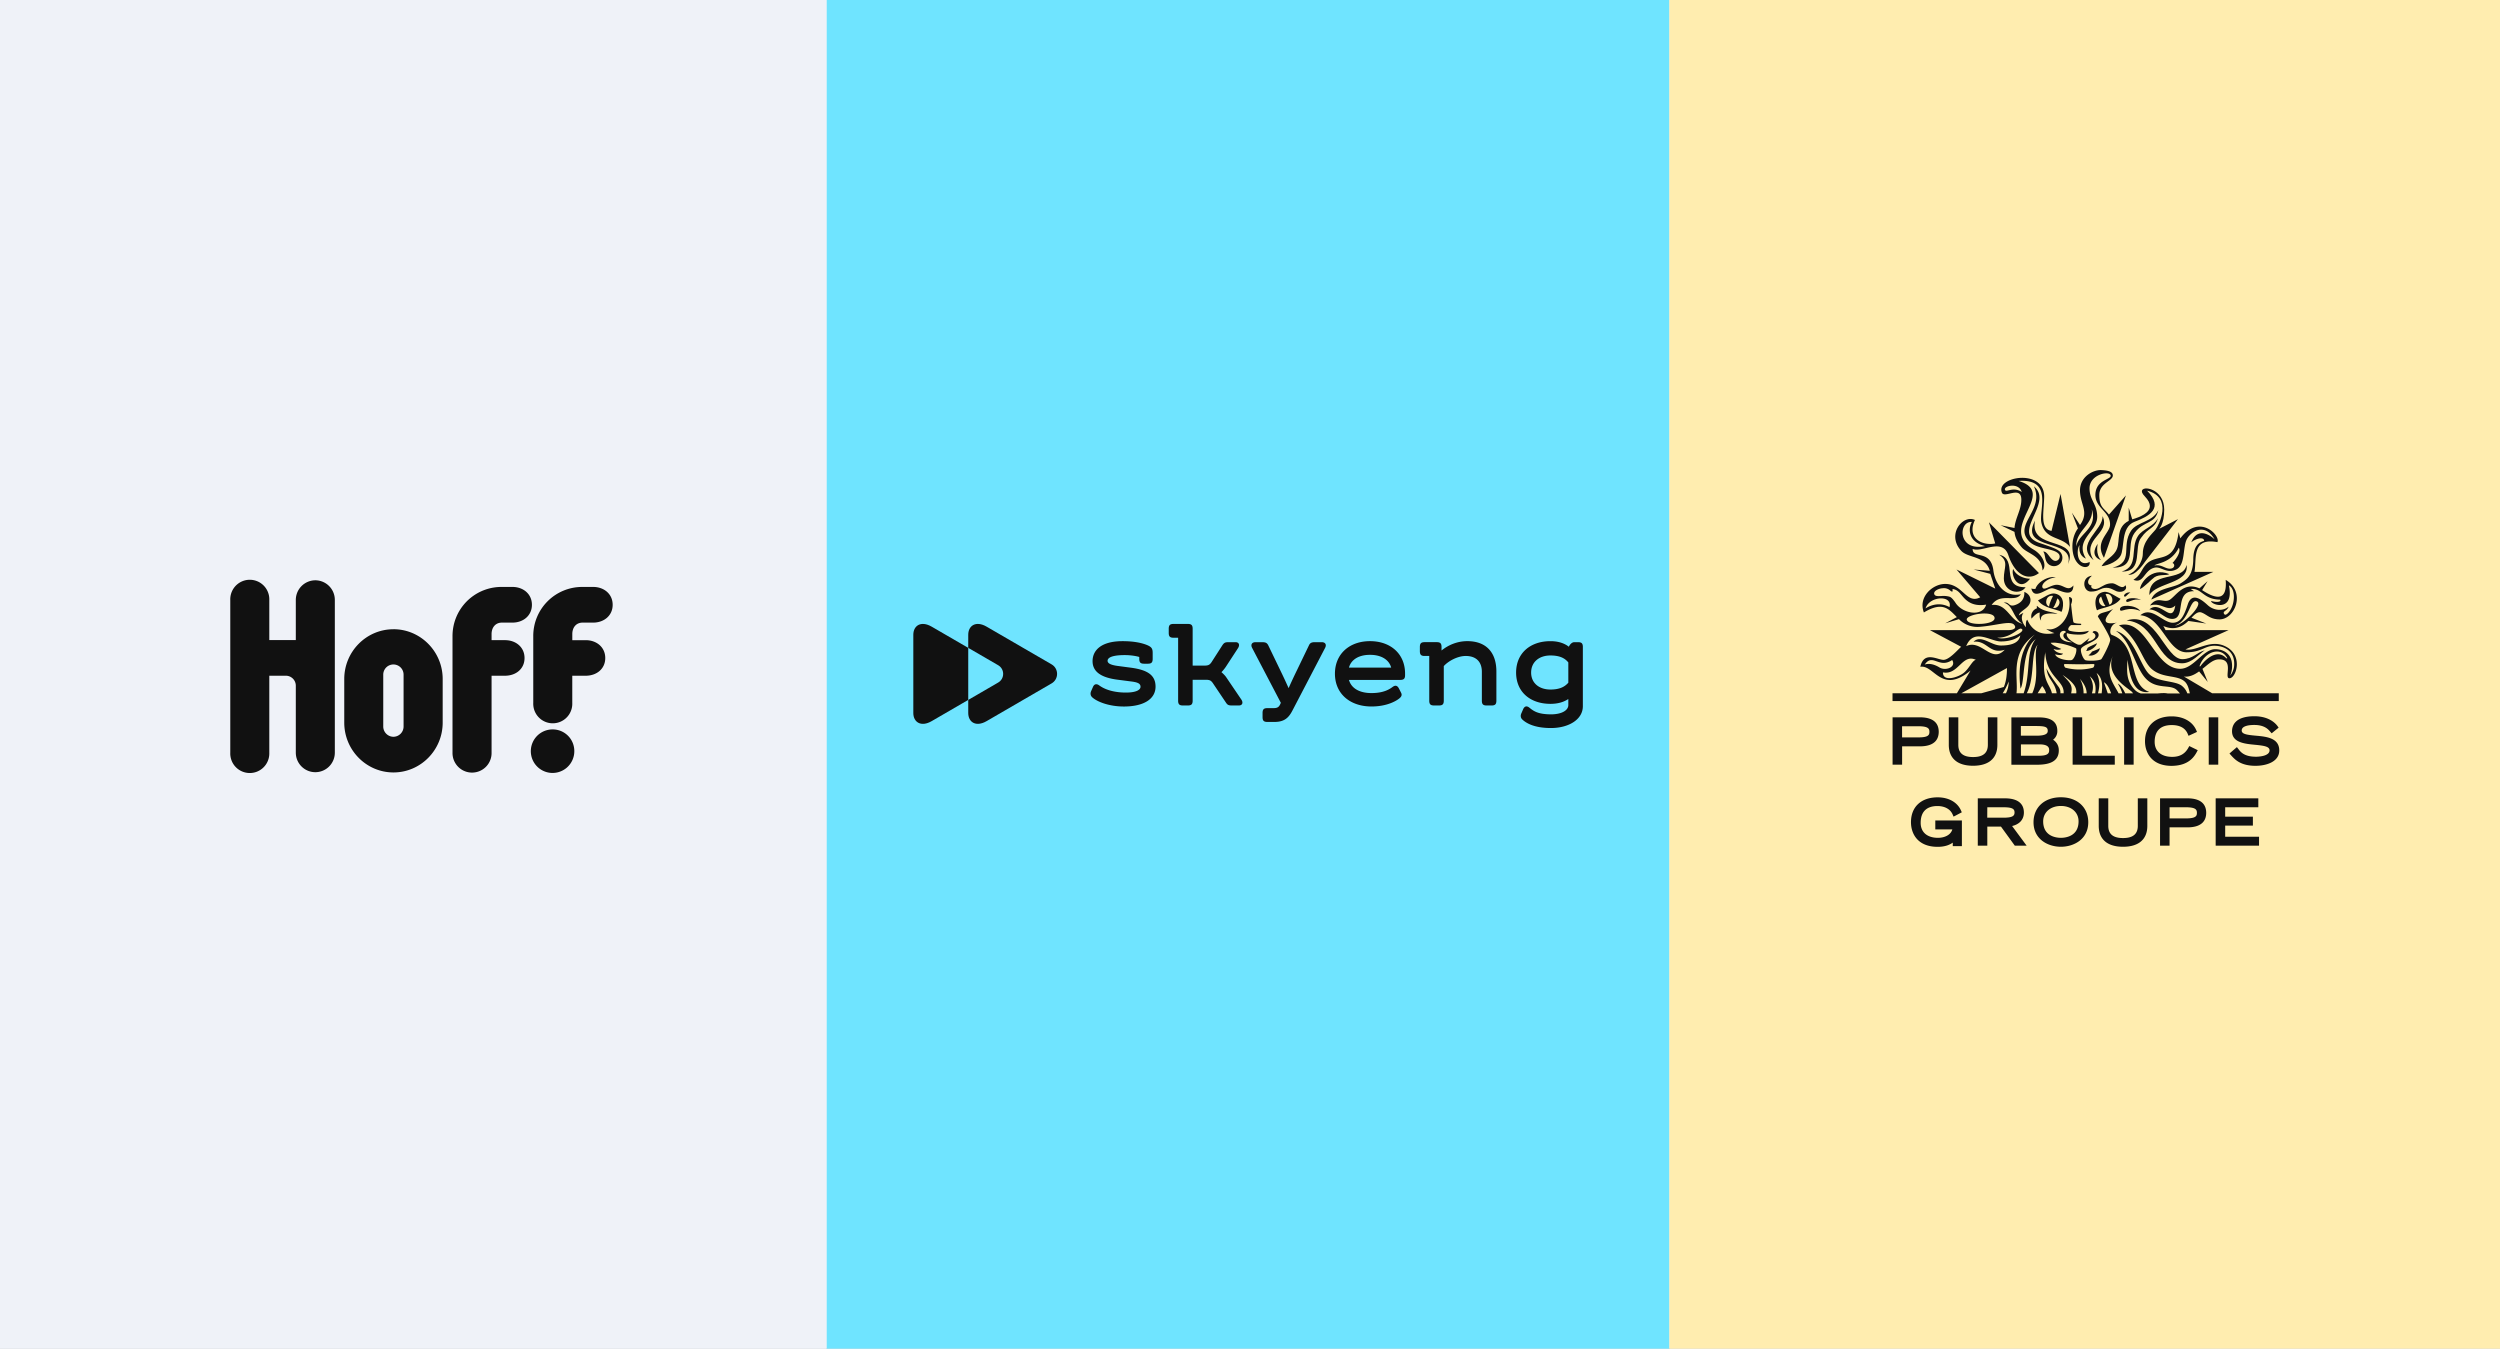 <svg xmlns="http://www.w3.org/2000/svg" width="608" height="328" viewBox="0 0 608 328" fill="none"><rect x="0" y="0" width="608" height="328" fill="#808080" stroke="none"/><g clip-path="url(#a)"><path fill="#EEF2F8" d="M0 0h608v328H0z"/><path fill="#6FE4FF" d="M201 0h205v328H201z"/><path fill="#111" d="m265.346 168.123.456-1.047c.305-.708.853-.891 1.553-.369 1.341.985 3.532 1.724 6.457 1.724 2.498 0 3.563-.646 3.563-1.415 0-.864-.882-1.11-2.346-1.295l-3.319-.43c-3.989-.523-6-1.971-6-4.496 0-2.709 2.194-4.865 7.278-4.865 2.833 0 4.661.433 5.847.893 1.31.524 1.493.954 1.493 2.033v1.385c0 .862-.305 1.17-1.157 1.17h-.944c-.853 0-1.157-.308-1.157-1.17v-.463c-.549-.183-1.919-.461-3.533-.461-2.801 0-4.172.524-4.172 1.385 0 .646.822 1.016 2.313 1.232l3.259.433c3.99.522 6.091 1.723 6.091 4.617 0 2.956-2.771 4.837-7.705 4.837-3.624 0-6.547-1.172-7.705-2.249-.425-.401-.486-.926-.272-1.449Zm35.944 3.449h-1.677c-.821 0-1.096-.123-1.49-.739l-3.168-4.712c-.456-.646-.792-.8-1.736-.8h-3.167v5.08c0 .863-.305 1.171-1.158 1.171h-1.218c-.852 0-1.157-.308-1.157-1.171v-15.303h-1.128c-.851 0-1.156-.308-1.156-1.171v-1.015c0-.863.305-1.171 1.158-1.171h3.503c.851 0 1.156.308 1.156 1.171v8.961h2.833c.944 0 1.28-.154 1.736-.8l2.648-4.127c.428-.646.701-.77 1.524-.77h1.675c.914 0 1.097.74.578 1.509l-2.953 4.527c-.312.448-.659.87-1.037 1.262.366.308.882.831 1.096 1.141l3.716 5.48c.519.739.334 1.477-.58 1.477h.002Zm5.765 2.835v-1.017c0-.863.303-1.171 1.157-1.171h1.462c.883 0 1.309-.183 1.645-.891l.183-.401-6.975-13.334c-.425-.799-.091-1.415.823-1.415h1.583c.822 0 1.188.152 1.493.738l2.923 6.066a139.911 139.911 0 0 1 2.04 4.372 132.52 132.52 0 0 1 1.981-4.249l2.982-6.189c.274-.585.671-.74 1.493-.74h1.583c.915 0 1.249.616.823 1.417l-7.948 15.244c-.915 1.755-1.981 2.74-4.356 2.74h-1.737c-.852 0-1.155-.309-1.155-1.171v.001Zm34.658-10.594v.369c0 .863-.303 1.171-1.157 1.171h-12.487c.427 1.631 2.041 3.202 5.482 3.202 3.076 0 4.478-1.016 5.117-1.479.7-.523 1.187-.339 1.553.37l.517 1.016c.273.524.122.924-.336 1.323-.67.585-2.954 2.033-6.851 2.033-5.238 0-8.894-3.11-8.894-7.975 0-4.774 3.503-7.914 8.528-7.914 5.026 0 8.528 3.11 8.528 7.884Zm-13.644-1.447h10.264c-.395-1.602-2.011-3.111-5.147-3.111-3.137 0-4.722 1.509-5.117 3.111Zm35.852.922v7.113c0 .863-.305 1.171-1.158 1.171h-1.217c-.853 0-1.158-.308-1.158-1.171v-7.021c0-2.494-1.462-3.849-3.929-3.849-1.919 0-4.202 1.2-5.33 2.464v8.405c0 .862-.304 1.171-1.158 1.171h-1.218c-.854 0-1.158-.309-1.158-1.171v-10.869h-1.126c-.853 0-1.157-.309-1.157-1.171v-1.016c0-.862.304-1.17 1.157-1.17h2.954c.853 0 1.158.308 1.158 1.17v.863c1.645-1.355 3.868-2.28 6.273-2.28 4.57.002 7.067 2.742 7.067 7.361Zm21.028-5.942v14.413c0 3.202-3.411 5.297-7.767 5.297-4.11 0-6.059-1.232-6.944-2.063-.425-.4-.486-.924-.274-1.447l.456-1.048c.336-.769.884-.924 1.553-.369 1.066.862 2.102 1.57 5.178 1.601 2.74 0 4.263-1.015 4.263-2.247v-1.48c-1.096.708-2.437 1.17-4.354 1.17-4.935 0-8.346-2.925-8.346-7.606 0-4.68 3.41-7.637 8.346-7.637 2.131 0 3.531.616 4.476 1.355.244-.523.731-1.109 1.34-1.109h.915c.854 0 1.158.307 1.158 1.17Zm-3.533 8.686v-4.929c-.852-1.047-2.101-1.693-4.356-1.693-2.708 0-4.689 1.57-4.689 4.157 0 2.588 1.981 4.126 4.689 4.126 2.224 0 3.474-.647 4.356-1.663v.002Z"/><path fill="#111" fill-rule="evenodd" d="m242.74 166.005-7.264 4.217v3.176c0 2.233 1.865 3.488 4.461 1.982l8.536-4.953.071-.042 7.21-4.184c1.771-1.027 1.771-3.596 0-4.623l-15.817-9.179c-2.597-1.506-4.461-.251-4.461 1.982v3.177l.172.1 7.11 4.126c1.613.935 1.613 3.275 0 4.211l-.018.01Z" clip-rule="evenodd"/><path fill="#111" fill-rule="evenodd" d="m226.579 152.399 8.895 5.162.002-.003v12.664l-.002-.003-8.895 5.161c-2.596 1.506-4.461.251-4.461-1.982v-19.017c0-2.233 1.864-3.488 4.461-1.982Z" clip-rule="evenodd"/><g clip-path="url(#b)"><path fill="#FFEDAF" d="M406 0h202v328H406z"/><g fill="#111" clip-path="url(#c)"><path d="M471.499 177.972c0-1.622-.791-3.519-4.569-3.519h-6.656v11.517h2.318v-4.459h4.338c3.778-.004 4.569-1.926 4.569-3.539Zm-8.919-1.346h4.01c2.432 0 2.643.645 2.643 1.362 0 .718-.203 1.346-2.643 1.346h-4.006l-.004-2.708ZM485.761 181.142v-6.689h-2.315v6.689c0 1.999-1.176 2.972-3.592 2.972-2.416 0-3.592-.973-3.592-2.972v-6.689h-2.315v6.689c0 3.28 2.096 5.088 5.907 5.088s5.907-1.808 5.907-5.088ZM500.699 182.512a2.985 2.985 0 0 0-1.394-2.614 2.555 2.555 0 0 0 1.033-2.181c0-3.244-3.45-3.244-4.581-3.244h-6.587v11.518h5.882c1.832-.021 5.647-.021 5.647-3.479Zm-5.732-5.943c2.282 0 3.044.166 3.044 1.16 0 .324 0 1.187-2.614 1.187h-3.92v-2.347h3.49Zm.892 7.228h-4.37v-2.764h4.528c2.339 0 2.339 1.005 2.339 1.431 0 .798-.426 1.333-2.485 1.333h-.012ZM514.316 183.793h-7.933v-9.34h-2.319v11.513h10.252v-2.173ZM518.901 174.453h-2.315v11.513h2.315v-11.513ZM534.245 182.918l.247-.475-2.059-1.005-.239.442c-.811 1.471-2.076 2.189-3.912 2.189-2.676 0-4.269-1.37-4.269-3.649 0-2.671 1.435-4.082 4.151-4.082 1.975 0 3.28.714 3.88 2.116l.211.495 2.055-.945-.207-.474c-.912-2.067-3.137-3.308-5.951-3.308-4.001 0-6.486 2.315-6.486 6.04 0 2.899 1.707 5.996 6.486 5.996 2.951-.028 4.922-1.115 6.093-3.34ZM539.479 174.453h-2.315v11.513h2.315v-11.513ZM548.6 178.916c-2.128-.194-3.417-.373-3.417-1.26 0-1.172 1.917-1.346 3.056-1.346 2.469 0 3.385 1.058 3.823 1.569l.405.462 1.695-1.379-.288-.405c-.405-.555-1.97-2.367-5.606-2.367-4.731 0-5.437 2.298-5.437 3.648 0 2.753 3.069 3.049 5.53 3.288 2.173.211 3.596.405 3.596 1.346 0 1.52-2.952 1.564-3.288 1.564-2.891 0-3.758-1.155-4.33-1.921l-.32-.414-1.403 1.196-.405.361.361.406c.924 1.029 2.319 2.582 5.963 2.582 2.668 0 5.781-.981 5.781-3.738-.008-3.069-3.174-3.361-5.716-3.592ZM470.664 201.712h4.147c-.442 1.495-2.092 2.047-3.491 2.047-2.639 0-4.212-1.37-4.212-3.649 0-2.671 1.419-4.082 4.095-4.082.835 0 2.866.203 3.681 2.059l.227.519 1.998-1.054-.198-.446c-.884-1.998-3-3.194-5.676-3.194-4.001 0-6.486 2.315-6.486 6.04 0 2.899 1.707 5.996 6.486 5.996 1.772 0 2.907-.47 3.677-1.026v.852h2.218v-6.235h-6.466v2.173ZM492.21 197.605c0-1.573-.811-3.45-4.641-3.45h-6.572v11.517h2.315v-4.638h3.328l3.365 4.638h2.878l-3.543-4.787c1.472-.329 2.87-1.31 2.87-3.28Zm-8.898-1.277h3.953c2.233 0 2.671.462 2.671 1.261 0 .798-.426 1.273-2.671 1.273h-3.969l.016-2.534ZM501.21 193.896c-3.981 0-6.657 2.432-6.657 6.08 0 4.091 3.45 5.956 6.657 5.956s6.656-1.865 6.656-5.956c0-3.636-2.675-6.08-6.656-6.08Zm0 9.863c-1.01 0-4.309-.292-4.309-4.01 0-2.201 1.771-3.737 4.309-3.737 2.538 0 4.297 1.536 4.297 3.737 0 3.718-3.284 4.01-4.297 4.01ZM519.915 200.844c0 1.999-1.176 2.971-3.592 2.971-2.416 0-3.592-.972-3.592-2.971v-6.689h-2.319v6.689c0 3.28 2.1 5.088 5.911 5.088 3.811 0 5.906-1.808 5.906-5.088v-6.689h-2.314v6.689ZM531.979 194.155h-6.656v11.517h2.314v-4.459h4.342c3.778 0 4.569-1.922 4.569-3.535 0-1.614-.791-3.523-4.569-3.523Zm-4.342 2.173h4.01c2.432 0 2.643.644 2.643 1.362 0 .718-.203 1.346-2.643 1.346h-4.01v-2.708ZM541.165 200.791h6.738v-2.173h-6.738v-2.29h8.059v-2.173H538.85v11.513h10.549v-2.173h-8.234v-2.704ZM538.007 168.607l-6.891-4.078c1.374.179 2.586-.434 3.709-1.244l2.1 2.566-1.285-3.183c1.398-1.094 2.541-2.274 3.968-2.306 3.892-.098 1.168 4.577 2.591 4.593 1.589 0 3.316-5.205-.503-7.496-3.948-2.392-7.398 1.058-10.191.474l10.471-4.678h-15.308l-.543-1.025c2.773 1.244 4.743.089 6.081-1.217l4.354.629-3.6-1.411c.859-.896 1.585-1.597 2.497-1.249 1.289.495 2.047 1.622 4.289 1.654 3.791.045 6.547-6.688 1.541-9.611.381 4.799-1.857 5.039-5.732 2.493l1.329-2.173-1.986 1.747c-3.73-1.658-5.546 1.622-7.111 2.708-1.565 1.087-3.008-1.07-4.913 1.468 2.838-.937 4.289 1.779 6.158 0-.774 4.812-3.539-1.468-6.296.932 2.388.182 3.649 2.319 5.538 2.319 3.506 0 .381-6.746 5.318-6.746l-.81-.527c2.797-.259 2.939 2.538 7.159 2.587.434.636-1.103.685-2.185.316-.179.9 5.724 2.906 4.309-3.803 1.857 1.01 1.451 5.226-.288 6.831-.336.312-.652.466-.863.142-.475-.718.742-.705 1.09-1.792-1.321 1.147-3.571 1.05-5.112-.373-1.54-1.423-3.839-3.166-4.824-.158-.985 3.008-1.808 4.407-3.62 4.459-2.497.041-5.144-4.147-7.913-1.832 5.294.49 6.543 8.919 11.201 9.016 3.62 0 4.439-1.593 6.794-1.593 2.355 0 4.832 1.244 4.832 4.349a4.501 4.501 0 0 1-.985 2.935 6.12 6.12 0 0 0 .361-3.462c-.349-1.856-1.93-2.987-3.997-2.987-2.931-.012-5.262 4.767-8.505 4.767-6.486 0-8.136-12.478-14.906-10.56 4.986 3.369 5.529 8.756 8.213 10.824 2.684 2.067 5.951 1.216 7.747 2.813.73.641 1.034 1.723 1.277 2.899h-.616a3.904 3.904 0 0 0-1.083-1.622c-1.552-1.622-6.21-.916-8.351-3.223-2.14-2.307-3.709-9.263-7.921-10.329 3.677 2.359 4.492 8.44 7.123 11.42 2.631 2.979 6.101 1.398 7.702 2.963.26.257.507.527.738.811h-3.016a5.101 5.101 0 0 0-.872-.085c-.486 0-.981.036-1.476.085h-4.159a3.45 3.45 0 0 1-1.504-.924c-2.084-2.202-1.889-4.521-1.723-7.257.406 2.57.9 8.481 5.315 7.82-5.558-1.901-2.323-11.424-9.117-13.864-.734-.268-.483-2.66 1.37-3.02-3.669.705-3.649-.637-1.058-3.333-1.593 1.018-3.336.722-3.722 1.877 0 0 3.004 4.719 3.004 5.639 0 .92-1.978 4.642-2.197 4.759-.742.406-3.154.406-3.77.236-.616-.171-1.386-2.222-1.095-2.838.463-.981 4.184-1.792 4.249-3.243.049-1.148-1.5-1.257-1.447-.653.896.3 1.281 1.622-1.346 2.23l.592-.949s-1.946 1.557-2.048 1.622a1.461 1.461 0 0 1-.839 0c-.288-.09-3.101-1.439-2.623-2.777 0 0 .856.369 2.984.369s2.335-.925 2.335-.925a9.38 9.38 0 0 1-4.613 0c-.92-.215.057-1.382.381-1.394h2.217c.134 0 .321-.308.021-.329-.223 0-1.622-.044-1.748-.405-.186-.592-.567-4.297-.567-4.297s.486-1.155.081-1.537c-.405-.381-.592-.186-.592-.186.916 5.148-3.028 8.355-5.27 7.735l-.268-.049a7.04 7.04 0 0 0 2.003 1.014c-4.208.892-5.927-1.671-6.6-3.243-.369.186-.377 1.187-.332 1.824-.876-.961-1.399-2.433-.6-3.507-1.074.515-1.115.681-1.115.681.041-.883 1.589-1.459 2.372-2.489.782-1.03.616-2.611-1.054-3.279.113 1.585-.673 2.671-2.279 3.206-1.605.535-1.293-.896-2.736-.584 2.359.54 2.234 3.799 4.589 5.141-3.146-.738-3.689-5.015-7.52-4.589 2.205-3.138 5.675-.442 7.127-2.615-3.726.851-6.264-2.295-6.697-5.744-.657-5.27-5.116-2.676-5.043-5.27 2.241 1.009 7.22-2.838 8.683 1.544 1.541 4.581 4.642 6.446 7.435 4.33l-12.162-12.353 1.529 5.153c-3.179.628-7.014-1.269-4.93-5.712-3.008-1.399-6.993 3.604-3.316 7.524 1.698 1.804 5.842 1.139 6.932 4.836l-3.944-.316 4.054 1.058 1.216 3.588-9.426-4.646 5.765 6.758c-3.393 1.796-4.232-3.349-8.623-3.243-3.068.073-6.506 3.243-5.079 6.936 4.593-2.785 6.081-.811 8.018 1.131l-2.837 1.508 3.348-1.013a6.242 6.242 0 0 0 5.06 1.86c3.968-.296 7.467-1.572 8.363-.494.693.811-.102 1.305-1.533 1.305h-18.944l7.606 4.054c-.738.572-2.858 3.17-4.318 3.17-1.459 0-4.751-2.25-5.623 1.691 3.381-.576 5.096 6.81 12.203.916l-3.316 5.525h-15.653v1.889h93.937v-1.889h-16.191Zm-3.717-22.333c1.747.75-3.649 6.008-5.311 5.814 3.454-1.022 3.568-6.572 5.311-5.814Zm.709 15.515c1.216-3.243 5.051-4.65 6.632-1.804.077.142-.04.251-.316-.021-1.982-1.986-4.52-.101-6.109 1.967-.227.312-.3.109-.207-.142Zm-55.437-34.852c-.997 1.739-.811 4.914 3.199 5.858-6.722 1.476-6.551-6.121-3.199-5.858Zm-5.444 20.712c-3.085-1.699-5.826.32-5.826.32.925-3.069 6.641-3.324 5.826-.32Zm1.358-1.216c-.466-.617-.864-1.152-1.366-1.318a5.591 5.591 0 0 0-1.999-.158c-.786.036-1.467.069-1.678-.405-.138-.321 0-.657.405-.957a3.257 3.257 0 0 1 1.654-.535 2.253 2.253 0 0 1 1.695.47c.405.349.547.377.616.345.069-.033.073-.28.065-.434-.008-.154-.033-.203.036-.195 1.103.179 1.622.86 2.201 1.541.941 1.135 2.396 2.837 5.931 2.254-.879 3.129-5.947 2.197-7.56-.608Zm2.837 4.289c-.19-1.375 6.722-2.396 6.775-.406.068 1.699-6.556 1.918-6.742.402l-.033.004Zm35.675 8.48c-2.291 4.922 3.356 7.999 4.41 8.98.135.132.257.275.365.429h-1.905c-.555-1.167-1.151-2.063-1.82-2.371.467.74.837 1.537 1.102 2.371h-.904c-1.305-2.602-3.486-4.589-1.24-9.413l-.008.004Zm-.568 9.409h-.811l-.932-2.687c.742.373 1.277 1.374 1.751 2.683l-.008.004Zm-2.302 0h-.884c.381-1.475.58-3.048-.345-4.945 1.484 1.204 1.464 3.085 1.237 4.941l-.008.004Zm-1.565 0h-.791c.345-1.159.442-2.391-.543-4.147 1.459 1.225 1.561 2.668 1.342 4.143l-.008.004Zm-5.846 0c.462-2.027-.377-2.655-2.092-4.487 2.579 1.775 3.507 2.996 3.337 4.487h-1.245Zm2.092-3.567c1.289 1.492 1.658 2.574 1.678 3.567h-.754a7.066 7.066 0 0 0-.916-3.571l-.008.004Zm-.138-3.49c1.131 0 3.272-.061 3.332-.061.304 0 .365.097.377.15 0 .113-.141.685-.369.742a12.96 12.96 0 0 1-6.676 0c-.223-.057-.381-.629-.365-.742 0-.053.065-.15.369-.15.008-.004 2.213.057 3.34.057l-.008.004Zm-3.243-7.764c-.912.3-1.07 1.776 1.585 2.376-.863.126-2.98-.268-3.044-1.723-.061-1.151 1.483-1.261 1.451-.657l.008.004Zm-2.586 2.514c1.758.179 3.476.646 5.083 1.382.292.633-.45 2.66-1.098 2.838-.649.178-3.58-.134-4.01-1.399 1.784.483 1.906-.186 1.906-.186s-1.622 0-2.287-1.119c1.273.454 1.885 0 1.885 0s-2.477-.945-2.554-1.512l1.075-.004Zm-2.469 2.748.061-.482c.162 5.902 4.459 6.839 4.459 9.774v.263h-.795a2.196 2.196 0 0 0-.466-1.597c-2.793-3.729-2.915-4.532-2.915-4.532.244 2.838 2.027 3.194 2.477 6.129h-1.163c-.406-2.197-2.66-3.06-1.679-9.555h.021Zm.259 9.555h-2.071l1.102-1.771c.444.512.769 1.118.949 1.771h.02Zm-3.356 0h-1.354c2.027-3.778.9-9.915 2.651-11.805-1.237 2.198.681 7.468-1.318 11.805h.021Zm.555-14.229c-.811.738-4.605 4.054-3.426 13.098 1.192-1.954.171-9.352 3.698-12.032-2.469 3.008-1.16 8.335-2.948 13.163h-1.735c.471-3.887-1.686-9.733 4.391-14.229h.02Zm-6.957 14.229h-.81a16.529 16.529 0 0 0 1.463-2.866 6.31 6.31 0 0 1-.673 2.866h.02Zm3.908-15.587c.718.811-3.806 2.838-6.028 2.068 3.701.052 5.27-2.875 6.008-2.068h.02Zm-5.16 2.98c2.562 0 4.078-.843 4.723-1.488-.252 1.844-2.214 2.477-4.699 2.477s-4.783-2.745-6.677-.912c3.333-.406 3.827 3.129 7.589 1.946-3.243 3.498-5.635-2.672-9.372-.884 1.873-4.524 5.866-1.139 8.416-1.139h.02Zm-18.522 5.631c1.941-2.871 3.449 1.086 6.676-1.115 1.075 1.69-1.556 2.748-3.093 1.804-1.536-.945-2.793-.989-3.604-.689h.021Zm9.445 2.051c-1.427 1.098-5.059 2.217-5.006-.158 3.778.729 4.645-4.634 8.01-3.053-.872.15-1.626 2.12-3.004 3.211Zm10.561-1.216c0 2.027-.292 3.51-.763 4.609l-5.456 1.524h-4.865l11.084-6.133Z"/><path d="M508.75 140.015c-2.635.288-2.221 3.86-.239 3.86 1.982 0 2.266-.921 3.766-.921s2.027.981 3.243.981c1.216 0 1.91-.859 1.37-1.621-.778 1.269-2.156-.462-3.17-.462-1.556 0-2.221.644-3.243 1.151-1.139.58-2.225.032-1.8-.637-.859.013-1.423-1.086.073-2.351ZM518.289 129.058c-2.546 3.782.811 7.661-4.52 9.003 6.348.065 3.048-5.343 5.363-8.46 2.315-3.118 4.942-1.962 5.789-5.566-1.334 2.939-5.181 2.85-6.632 5.023ZM510.988 136.237c-1.451-1.427-.811-3.985-.811-3.985s-2.278 2.87.811 3.985Z"/><path d="M519.984 130.314c-2.027 3.024.308 7.411-3.965 8.68 5.383.133 2.797-6.101 4.743-8.262 1.703-2.481 3.243-2.056 4.054-4.695-1.131 2.108-3.673 2.558-4.832 4.277ZM527.552 139.618c-4.459-1.824-7.094 2.376-7.094 3.648 1.078-.514 2.838-2.432 3.511-2.882 1.208-.807 3.085-.324 3.583-.766ZM517.085 146.206c.32.713 1.646-.88 3.648-.268-.968-.657-3.826-.653-3.648.268Z"/><path d="M531.78 137.388c-.94 4.362-9.129 1.135-9.06 7.35 1.735-3.077 9.77-2.801 9.06-7.35ZM515.585 148.261c.154.932 1.792-1.01 4.938.34-1.083-1.564-5.177-1.714-4.938-.34ZM509.156 136.221c-3.158-5.193 4.276-6.409 2.177-10.707.255 3.365-6.876 6.835-2.177 10.707ZM509.966 156.413c-.425.304-1.447.596-2.25 1.135-.081.138-.214.633-.405.746.835.17 2.595-1.017 2.655-1.881ZM499.779 144.361c-1.237-.251-2.708.993-4.139 1.654 1.346 1.942 4.459 2.096 5.72 2.785.28-.43 1.228-3.884-1.581-4.439Zm-1.443 3.15c-1.277-.487-.742-2.947.96-2.591-.105.199-.883 1.699-.96 2.591Zm.977.292c.555-.6.956-2.052 1.05-2.279 1.232.949 0 2.684-1.05 2.279Z"/><path d="M504.254 142.379c-1.354 1.597-2.318-.158-4.053-.158-1.48 0-3.203 1.641-3.499.571-.235-.811 1.285-2.217 3.271-2.363-1.69-.471-4.459 1.082-4.957 2.797a2.714 2.714 0 0 1-.998-.097c.694 2.914 3.649-.065 5.011-.065 1.261-.004 5.152 2.809 5.225-.685ZM503.885 124.671l1.472 3.851s-1.346 1.573-1.346 4.371c0 5.489 4.5 6.003 4.188 3.786-3.162 1.447-3.316-3.13-2.433-4.099 0 0-.575 2.4 1.541 3.272-2.838-4.67 2.736-6.446 2.736-10.175 0-3.106-1.913-4.119-1.869-6.969.049-3.434 5.1-4.326 5.149-3.008.045.945-3.649 1.05-3.726 4.593-.056 3.316 3.649 4.111 3.568 7.338-.057 2.108-3.843 4.053-1.48 8.022l5.343-15.165-4.123 4.658c-1.313-1.646-2.351-1.8-2.351-4.748 0-2.947 3.288-3.381 3.288-4.759 0-1.107-1.65-1.257-2.838-1.313-1.861-.085-5.148 1.528-5.148 4.954 0 3.425 2.323 5.176 0 8.403l-1.971-3.012Zm4.865-.742c1.472 4.65-3.365 5.887-3.77 8.955-.32-3.713 4.317-5.472 3.746-8.955h.024ZM500.379 149.323c-.758-.511-3.47-.434-4.99-1.99a.805.805 0 0 0 .028.587 2.078 2.078 0 0 0-1.342 2.53s1.216-1.488 1.995-1.463c0 0-.171 1.191.178 1.735l.162.251c-.632-2.461 3.969-1.65 3.969-1.65ZM486.543 127.732l3.385 1.621c.105 1.164.596 2.396 1.767 3.767 1.31 1.536 4.893 1.99 5.043 5.602 1.091-1.099.236-3.648-2.193-5.071-9.08-5.331 6.203-13.69-3.616-16.686 8.485-.572 4.865 7.102 5.542 10.175.936 4.249 4.865 3.219 6.956 5.878l-2.302-12.887-2.189 8.979c-2.891-.425-1.869-4.524-1.792-8.233.142-7.046-11.906-5.027-10.277-1.062.616 1.504 4.695-1.865 4.719 1.698.024 2.433-1.492 4.528-1.662 6.892l-3.381-.673Zm1.147-8.485c-.811-1.001 3.243-2.12 3.993.406-2.011-1.33-3.608.064-3.993-.406Z"/><path d="M494.918 126.613c-4.001 7.573 9.839 4.127 8.039 10.564 2.911-6.96-9.551-3.08-8.039-10.564ZM530.783 161.31c2.303-.052 4.123-2.318 5.424-3.15-1.869.43-2.837 2.096-5.424 2.153-4.216.081-6.413-11.837-13.597-9.401 7.403.58 7.232 10.544 13.597 10.398Z"/><path d="M499.88 136.403a1.037 1.037 0 0 1-.559-.17c-.953-.6-1.46-2.246-2.433-2.068.56.43.309 1.979 1.103 2.838a2.065 2.065 0 0 0 1.506.685 2.056 2.056 0 0 0 1.299-3.668c-.729-.568-1.763-.945-4.775-1.967-7.167-2.432 3.563-9.729-1.378-13.783 2.716 5.858-5.206 9.324-1.091 13.443 1.788 1.861 5.696 1.577 7.038 2.902a1.04 1.04 0 0 1 .244 1.138c-.077.192-.21.357-.381.474a1.048 1.048 0 0 1-.581.18l.008-.004ZM493.702 140.757c-1.289-.036-3.361-.653-4.086-2.388-.669 1.577 1.386 5.822 4.086 2.388ZM510.615 157.581c-.081.202-.657.429-1.832.875a3.18 3.18 0 0 1-.88.925c1.403.385 2.951-1.038 2.712-1.8ZM516.586 144.973c.296.487.726-.438 1.525-.875-1.038-.142-1.658.612-1.525.875ZM515.719 145.622c-1.427-.661-2.895-1.91-4.127-1.658-2.838.559-1.873 4.009-1.597 4.459 1.265-.693 4.382-.847 5.724-2.801Zm-2.696 1.435s-.851-2.392-.957-2.591c1.703-.336 2.23 2.125.957 2.607v-.016Zm-2.027-1.983c.097.223.491 1.675 1.054 2.275-1.058.421-2.278-1.322-1.058-2.258l.004-.017ZM521.917 137.271c-1.265 1.386-1.175 2.525-3.065 3.733 2.465 1.063 2.53-2.201 4.991-2.91 1.682-.491 2.959 1.536 5.363.433 2.404-1.102 1.541-5.557 2.708-7.528 1.168-1.97 4.395-3.794 6.677.167 0 0-3.855-3.791-5.676.733 1.257-1.046 3.122-1.37 3.122-.365-.985.317-2.578.9-2.631 4.435-.061 4.119-1.723 5.011-3.016 5.858-1.869 1.237-6.215 1.172-7.184 3.981l15.077-6.725h-4.589c.596-3.377-.714-8.396 5.586-7.232.77-1.675-4.459-7.046-9.028-.921l-.422-1.524c-.968 8.144-5.27 4.978-7.913 7.865Zm7.97-4.083c.779 1.33-1.536 3.734-1.536 3.734.604.219.579 1.091-.179 1.314-1.366.405-2.452-1.136-4.204-.686.365-.628 4.014-.494 5.919-4.362Z"/><path d="M492.636 142.808c-6.357.106-1.682-6.867-6.421-7.889 2.432 1.646 1.102 3.126 1.118 5.793.025 3.215 3.876 4.188 5.303 2.096ZM514.868 133.415c-.734 1.987-2.769 2.55-3.767 4.273.556 0 3.511-.652 4.606-2.505 1.05-1.788 0-7.005 3.405-8.278 3.539-1.338 7.244-3.304 3.061-7.573 6.421 1.622 2.813 8.477 2.051 9.482-.726.929-3.089 2.806-3.089 5.81 0 2.229-2.003 4.771-3.559 5.079 1.645.669 4.106-3.097 4.106-3.097l8.003-10.354-4.606 2.38s1.261-1.091 1.261-4.699c0-5.103-5.481-6.02-5.428-4.435.044 1.054 1.865 1.8 1.925 3.535.061 1.735-2.379 2.721-4.28 3.272l-.852-2.838v3.207c-3.109 1.593-2.063 4.654-2.837 6.741Z"/></g></g><path fill="#EFF2F8" d="M0 0h201v328H0z"/><path fill="#111" fill-rule="evenodd" d="M74.859 141.503a4.77 4.77 0 0 1 1.825-.376 4.765 4.765 0 0 1 4.4 2.984 4.78 4.78 0 0 1 .347 1.836v37.101a4.749 4.749 0 0 1-4.745 4.75 4.749 4.749 0 0 1-4.745-4.75v-16.287a2.423 2.423 0 0 0-2.405-2.425h-4.042v18.726a4.759 4.759 0 0 1-2.885 4.558 4.738 4.738 0 0 1-3.72 0 4.74 4.74 0 0 1-2.579-2.683 4.759 4.759 0 0 1-.306-1.875v-37.124a4.759 4.759 0 0 1 2.885-4.558 4.737 4.737 0 0 1 3.72 0 4.74 4.74 0 0 1 2.578 2.683c.228.598.332 1.236.307 1.875v9.727h6.447v-9.727a4.786 4.786 0 0 1 1.376-3.389 4.77 4.77 0 0 1 1.542-1.046Zm47.215 9.916h2.546c2.62 0 4.742-1.689 4.742-4.332 0-2.644-2.122-4.345-4.742-4.345h-2.596a11.9 11.9 0 0 0-11.066 7.355 11.947 11.947 0 0 0-.907 4.582v28.369a4.77 4.77 0 0 0 1.358 3.422 4.746 4.746 0 0 0 5.231 1.054 4.746 4.746 0 0 0 2.911-4.476v-18.712h3.28c2.622 0 4.737-1.658 4.737-4.302 0-2.643-2.115-4.346-4.737-4.346h-3.28v-1.475c0-1.61.938-2.794 2.523-2.794ZM95.69 179.185a2.505 2.505 0 0 1-2.484-2.509v-12.535a2.479 2.479 0 0 1 1.51-2.347 2.464 2.464 0 0 1 1.924 0 2.462 2.462 0 0 1 1.342 1.379c.12.308.177.637.168.968v12.535a2.495 2.495 0 0 1-2.46 2.509Zm0-26.153c-6.602 0-11.967 5.427-11.967 12.103v10.609c0 6.682 5.372 12.114 11.967 12.114 6.595 0 11.971-5.432 11.971-12.114V165.13c0-6.676-5.379-12.104-11.97-12.104v.006Zm35.793 25.229a5.286 5.286 0 0 1 2.954-.868 5.258 5.258 0 0 1 5.237 5.282 5.292 5.292 0 0 1-6.333 5.203 5.291 5.291 0 0 1-4.15-4.185 5.301 5.301 0 0 1 2.292-5.432Zm10.216-26.842h2.556c2.619 0 4.745-1.689 4.745-4.332 0-2.644-2.126-4.345-4.745-4.345h-2.602a11.91 11.91 0 0 0-8.465 3.475 11.915 11.915 0 0 0-3.5 8.462v16.29a4.757 4.757 0 0 0 2.885 4.559 4.755 4.755 0 0 0 3.72 0 4.755 4.755 0 0 0 2.885-4.559v-6.631h3.279c2.621 0 4.742-1.658 4.742-4.302 0-2.643-2.121-4.346-4.742-4.346h-3.273v-1.475c0-1.612.932-2.796 2.515-2.796Z" clip-rule="evenodd"/></g><defs><clipPath id="a"><path fill="#fff" d="M0 0h608v328H0z"/></clipPath><clipPath id="b"><path fill="#fff" d="M406 0h202v328H406z"/></clipPath><clipPath id="c"><path fill="#fff" d="M383.493 79h247.474v169.08H383.493z"/></clipPath></defs></svg>